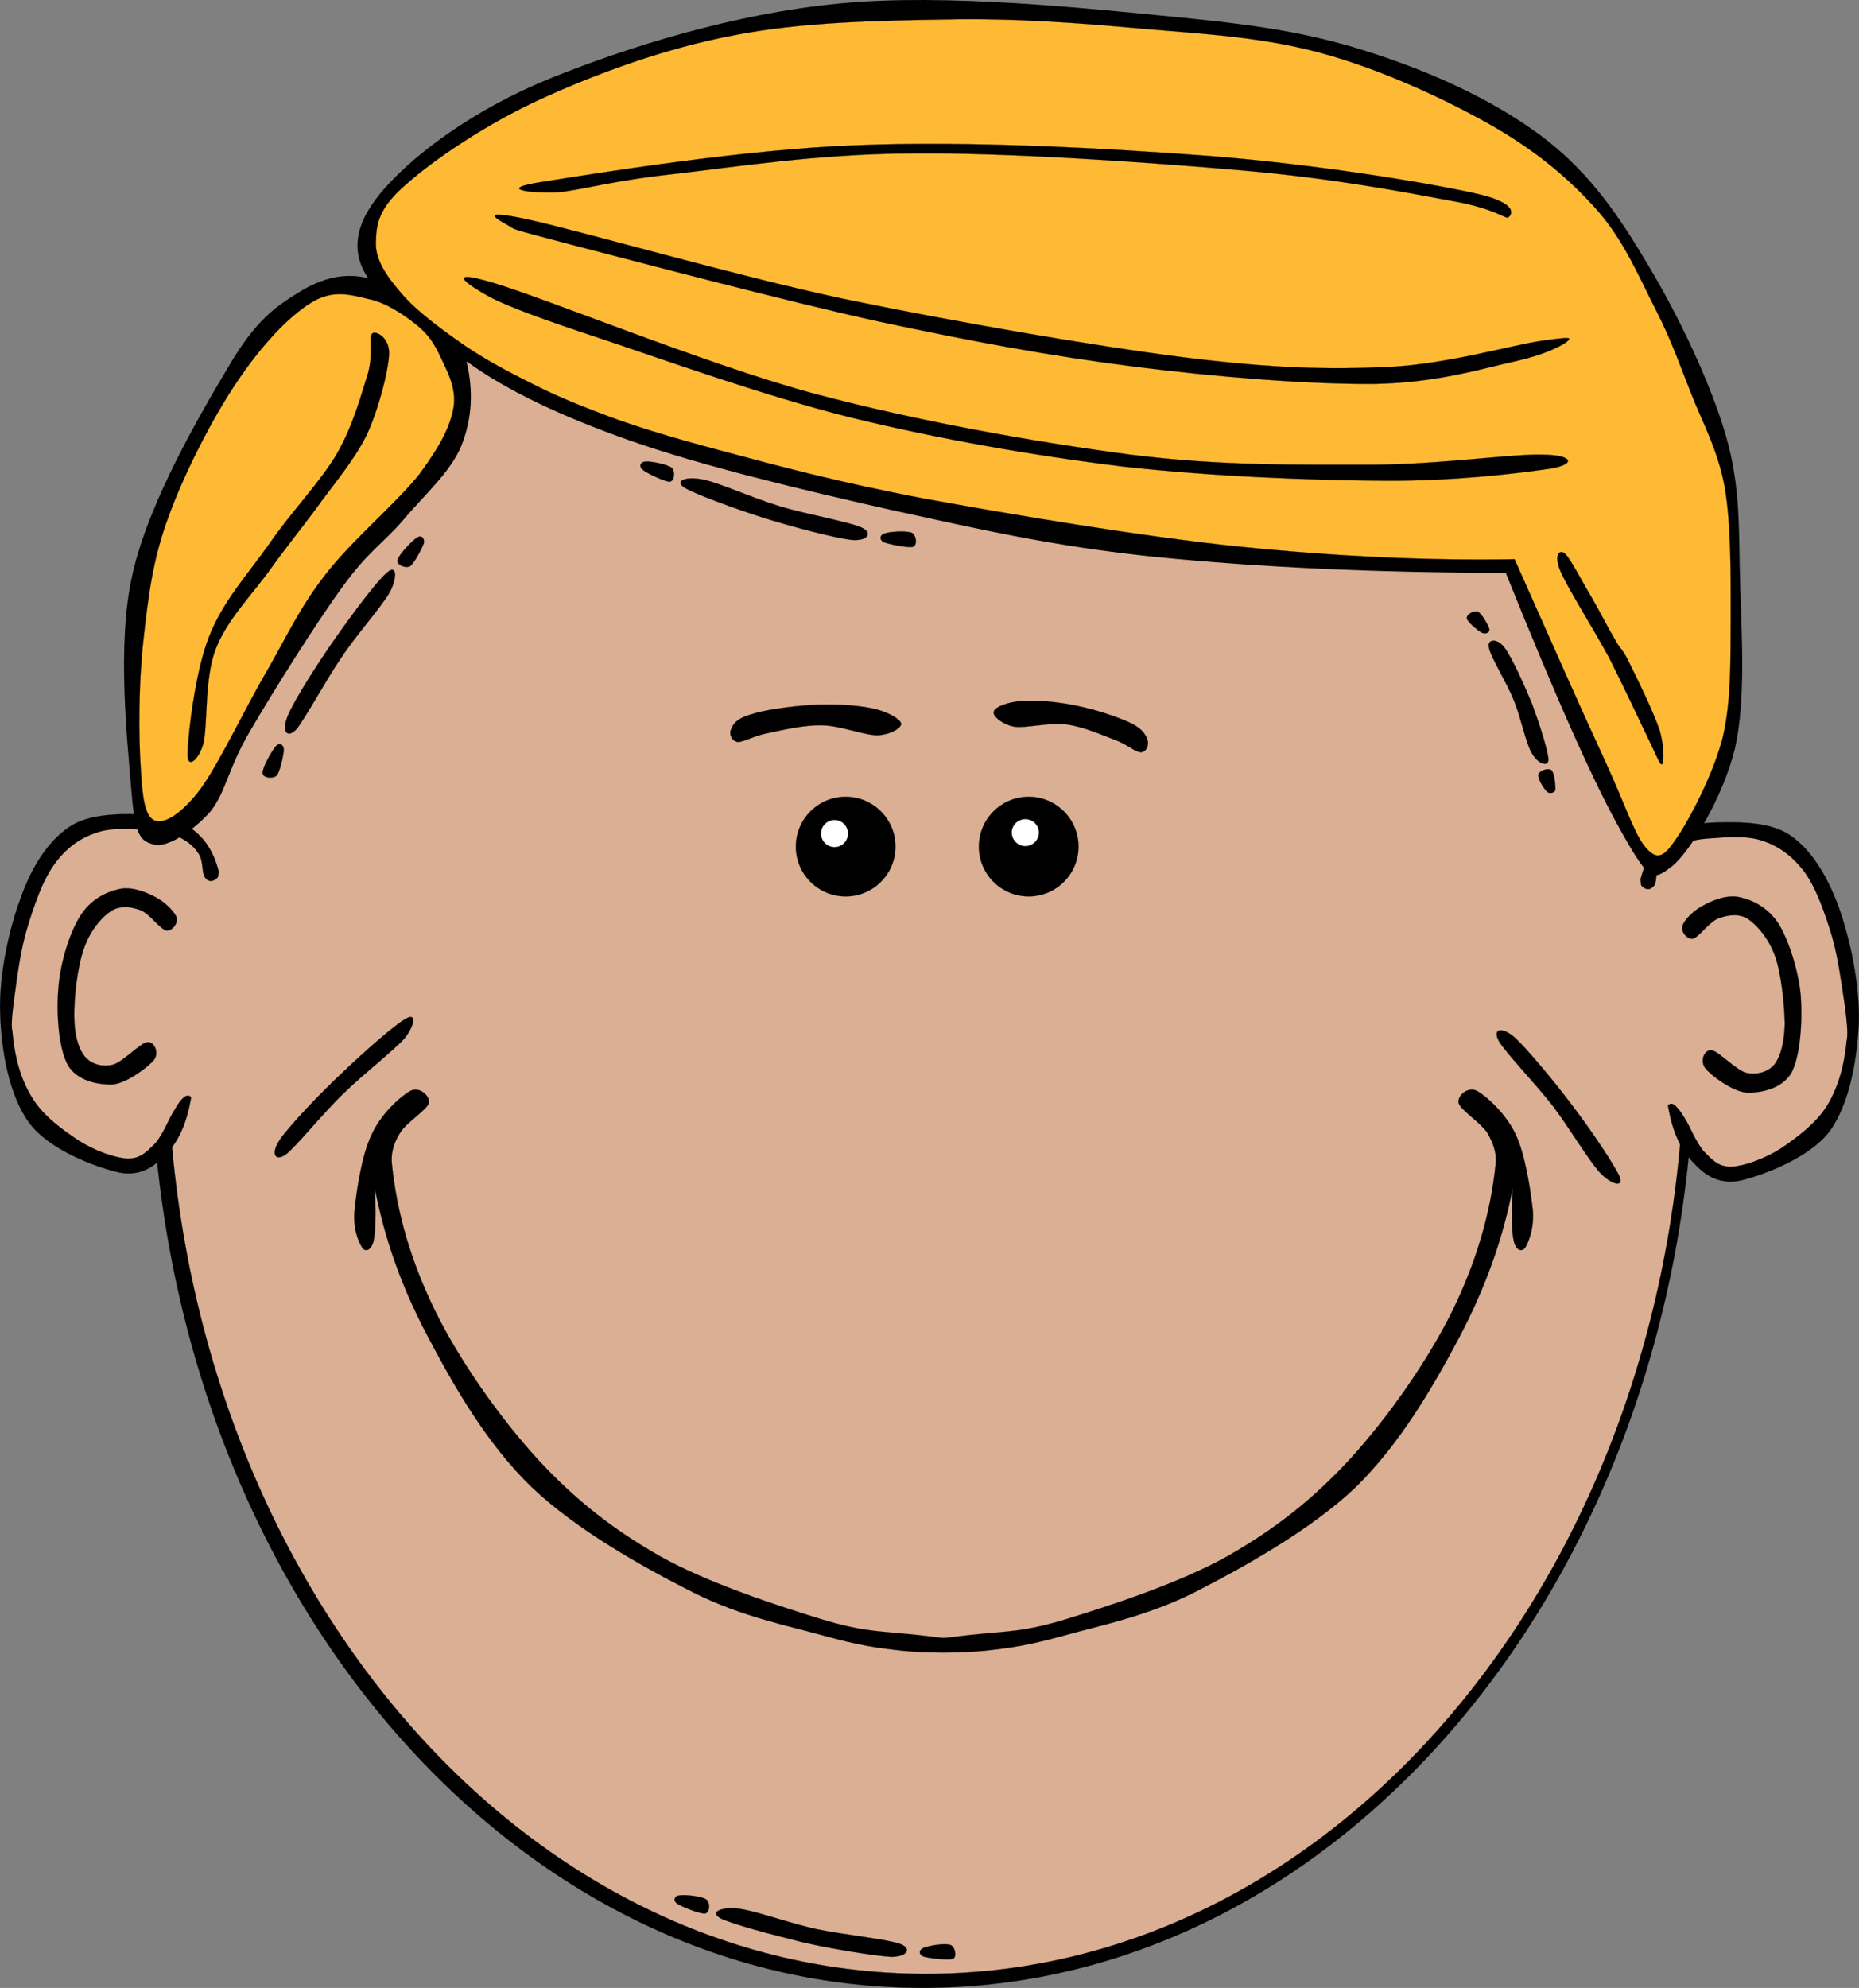 <?xml version="1.0" encoding="UTF-8" standalone="no"?>
<!-- Created with Inkscape (http://www.inkscape.org/) -->
<svg xmlns:svg="http://www.w3.org/2000/svg" xmlns="http://www.w3.org/2000/svg" xmlns:dc="http://purl.org/dc/elements/1.1/" xmlns:cc="http://web.resource.org/cc/" xmlns:rdf="http://www.w3.org/1999/02/22-rdf-syntax-ns#" version="1.0" width="476.823" height="509.806" viewBox="0 0 476.823 509.806" id="Layer_1" xml:space="preserve"><rect x="0" y="0" width="476.823" height="509.806" fill="#808080" stroke="none"/><defs id="defs82"/>




<g id="g5">
	<path d="M 38.709,266.933 C 38.709,401.033 127.341,509.788 236.673,509.788 C 345.969,509.788 434.601,401.032 434.601,266.933 C 434.601,132.832 345.969,24.077 236.673,24.077 C 127.341,24.077 38.709,132.833 38.709,266.933 L 38.709,266.933 z " style="fill-rule:evenodd;stroke:black;stroke-width:0.036;stroke-miterlimit:10" id="path7"/>
	<path d="M 42.921,267.365 C 42.921,399.233 130.041,506.189 237.501,506.189 C 344.96,506.189 432.081,399.233 432.081,267.365 C 432.081,135.461 344.961,28.505 237.501,28.505 C 130.041,28.504 42.921,135.46 42.921,267.365 L 42.921,267.365 z " style="fill:#dbaf94;fill-rule:evenodd;stroke:black;stroke-width:0.036;stroke-miterlimit:10" id="path9"/>
	<path d="M 56.097,223.481 C 54.873,218.621 52.677,215.165 49.365,212.681 C 46.053,210.197 41.589,208.865 36.369,208.828 C 31.005,208.721 22.761,208.54 17.613,212.176 C 12.357,215.777 8.217,222.113 5.337,230.212 C 2.313,238.204 -0.279,250.013 0.045,259.805 C 0.333,269.561 2.349,280.937 7.497,287.956 C 12.573,294.868 24.489,299.297 30.609,300.7 C 36.549,301.816 40.149,298.721 43.353,295.156 C 46.521,291.556 48.429,286.264 49.365,279.28 L 49.365,279.28 L 56.097,223.481 L 56.097,223.481 z " style="fill-rule:evenodd;stroke:black;stroke-width:0.036;stroke-miterlimit:10" id="path11"/>
	<path d="M 50.085,283.385 C 49.509,281.549 48.789,280.792 47.925,280.973 C 47.061,281.225 46.017,282.376 44.793,284.573 C 43.353,286.697 41.805,290.981 39.753,293.249 C 37.629,295.337 36.045,297.138 32.769,297.102 C 29.385,296.922 24.381,295.122 20.277,292.53 C 16.137,289.794 11.061,286.158 8.253,281.478 C 5.301,276.726 3.753,271.074 3.177,264.377 L 3.177,264.377 C 2.853,263.153 3.069,260.346 3.681,255.953 C 4.293,251.417 5.229,243.641 7.029,237.917 C 8.793,232.014 11.025,225.642 14.013,221.573 C 16.965,217.505 20.493,214.949 24.597,213.617 C 28.485,212.105 34.137,212.645 37.809,212.897 C 41.337,213.077 44.001,213.725 46.233,214.84 C 48.357,215.92 50.013,217.361 51.057,219.16 C 52.101,220.78 51.741,223.805 52.497,224.92 C 53.181,225.964 54.009,226.252 55.125,225.641 C 56.133,224.92 57.213,223.661 58.509,221.321 L 58.509,221.321 C 55.701,241.985 52.893,262.685 50.085,283.385 L 50.085,283.385 z " style="fill:#dbaf94;fill-rule:evenodd" id="path13"/>
	<path d="M 45.297,235.289 C 44.793,233.777 42.165,231.185 39.753,229.997 C 37.197,228.665 33.561,227.226 30.357,228.053 C 27.009,228.845 23.121,230.753 20.493,235.037 C 17.829,239.321 15.489,246.845 14.985,253.325 C 14.409,259.733 15.021,268.769 17.361,273.054 C 19.665,277.158 25.137,278.238 28.917,278.094 C 32.517,277.806 37.989,273.63 39.501,271.829 C 40.869,269.957 39.609,267.041 37.809,267.258 C 35.973,267.438 31.581,272.333 28.917,273.054 C 26.073,273.665 23.445,272.946 21.717,270.894 C 19.989,268.698 19.053,265.098 19.053,260.526 C 18.981,255.846 19.881,247.89 21.465,243.462 C 22.941,238.998 25.785,235.47 28.197,233.851 C 30.573,232.086 33.417,232.519 35.901,233.346 C 38.277,234.174 40.977,238.206 42.633,238.638 C 44.145,238.853 45.729,236.765 45.297,235.289 L 45.297,235.289 z " style="fill-rule:evenodd;stroke:black;stroke-width:0.036;stroke-miterlimit:10" id="path15"/>
	<path d="M 420.777,225.569 C 421.965,220.745 424.161,217.181 427.508,214.733 C 430.784,212.212 435.105,210.989 440.468,210.917 C 445.796,210.81 454.004,210.629 459.26,214.266 C 464.445,217.866 468.477,224.202 471.5,232.301 C 474.416,240.293 477.008,252.102 476.792,261.894 C 476.396,271.65 474.38,283.026 469.34,290.046 C 464.156,296.957 452.204,301.386 446.265,302.789 C 440.216,303.905 436.617,300.81 433.521,297.245 C 430.317,293.645 428.409,288.353 427.508,281.369 L 427.508,281.369 L 420.777,225.569 L 420.777,225.569 z " style="fill-rule:evenodd;stroke:black;stroke-width:0.036;stroke-miterlimit:10" id="path17"/>
	<path d="M 426.789,285.473 C 427.329,283.637 428.049,282.881 428.949,283.061 C 429.705,283.313 430.749,284.465 432.081,286.661 C 433.485,288.785 435.033,293.069 437.121,295.337 C 439.173,297.426 440.722,299.226 444.105,299.19 C 447.38,299.01 452.42,297.21 456.597,294.618 C 460.628,291.918 465.741,288.175 468.62,283.53 C 471.536,278.742 473.048,273.198 473.696,266.467 L 473.696,266.467 C 473.984,265.242 473.768,262.435 473.192,258.042 C 472.472,253.506 471.536,245.73 469.843,240.006 C 468.043,234.103 465.812,227.731 462.86,223.662 C 459.799,219.594 456.272,217.038 452.276,215.706 C 448.208,214.194 442.628,214.734 439.028,214.986 C 435.392,215.166 432.728,215.814 430.604,216.93 C 428.335,218.009 426.788,219.45 425.816,221.249 C 424.664,222.869 425.06,225.894 424.376,227.009 C 423.62,228.053 422.685,228.341 421.712,227.73 C 420.668,227.009 419.553,225.75 418.364,223.41 L 418.364,223.41 C 421.173,244.073 423.981,264.773 426.789,285.473 L 426.789,285.473 z " style="fill:#dbaf94;fill-rule:evenodd" id="path19"/>
	<path d="M 431.577,237.376 C 432.009,235.864 434.601,233.272 437.121,232.084 C 439.569,230.752 443.241,229.313 446.481,230.141 C 449.756,230.933 453.645,232.84 456.344,237.124 C 458.865,241.408 461.313,248.933 461.889,255.412 C 462.357,261.82 461.781,270.856 459.477,275.141 C 457.029,279.245 451.664,280.325 447.956,280.181 C 444.248,279.893 438.776,275.717 437.372,273.916 C 435.968,272.045 437.12,269.129 439.028,269.345 C 440.756,269.525 445.22,274.421 447.956,275.141 C 450.656,275.681 453.428,274.996 455.156,272.945 C 456.812,270.714 457.64,267.221 457.784,262.613 C 457.712,257.933 456.92,249.977 455.408,245.549 C 453.86,240.978 451.016,237.629 448.676,235.902 C 446.193,234.102 443.349,234.642 440.973,235.434 C 438.489,236.261 435.825,240.293 434.241,240.726 C 432.621,240.941 431.037,238.853 431.577,237.376 L 431.577,237.376 z " style="fill-rule:evenodd;stroke:black;stroke-width:0.036;stroke-miterlimit:10" id="path21"/>
	<path d="M 204.129,217.109 C 204.129,224.165 209.853,229.889 216.909,229.889 C 223.965,229.889 229.689,224.164 229.689,217.109 C 229.689,210.052 223.965,204.329 216.909,204.329 C 209.853,204.329 204.129,210.052 204.129,217.109 L 204.129,217.109 z " style="fill-rule:evenodd;stroke:black;stroke-width:0.036;stroke-miterlimit:10" id="path23"/>
	<path d="M 210.573,213.76 C 210.573,215.668 212.121,217.252 214.065,217.252 C 215.973,217.252 217.521,215.668 217.521,213.76 C 217.521,211.853 215.973,210.269 214.065,210.269 C 212.121,210.269 210.573,211.853 210.573,213.76 L 210.573,213.76 z " style="fill:white;fill-rule:evenodd;stroke:black;stroke-width:0.036;stroke-miterlimit:10" id="path25"/>
	<path d="M 192.429,183.269 C 195.849,182.081 202.833,181.109 208.125,180.785 C 213.345,180.461 219.537,180.785 223.497,181.613 C 227.421,182.405 230.661,184.205 231.129,185.465 C 231.381,186.653 228.465,188.381 225.153,188.562 C 221.625,188.598 215.613,186.078 210.861,186.005 C 205.965,185.898 200.565,187.266 196.893,188.022 C 193.185,188.742 190.773,190.326 189.225,190.29 C 187.677,190.038 186.885,188.202 187.533,187.015 C 188.001,185.752 188.938,184.277 192.429,183.269 L 192.429,183.269 z " style="fill-rule:evenodd;stroke:black;stroke-width:0.036;stroke-miterlimit:10" id="path27"/>
	<path d="M 276.633,217.109 C 276.633,224.165 270.909,229.889 263.854,229.889 C 256.797,229.889 251.074,224.164 251.074,217.109 C 251.074,210.052 256.798,204.329 263.854,204.329 C 270.909,204.329 276.633,210.052 276.633,217.109 L 276.633,217.109 z " style="fill-rule:evenodd;stroke:black;stroke-width:0.036;stroke-miterlimit:10" id="path29"/>
	<path d="M 266.481,213.508 C 266.481,215.416 264.897,217 262.989,217 C 261.081,217 259.497,215.416 259.497,213.508 C 259.497,211.601 261.081,210.052 262.989,210.052 C 264.897,210.052 266.481,211.601 266.481,213.508 L 266.481,213.508 z " style="fill:white;fill-rule:evenodd;stroke:black;stroke-width:0.036;stroke-miterlimit:10" id="path31"/>
	<path d="M 290.241,185.537 C 287.037,183.953 280.917,181.937 276.201,181.001 C 271.377,179.957 265.725,179.489 262.161,179.741 C 258.489,180.029 255.285,181.217 254.89,182.477 C 254.53,183.592 256.906,185.681 260.074,186.365 C 263.206,186.797 268.858,185.249 273.286,185.753 C 277.534,186.222 282.538,188.453 285.814,189.677 C 288.982,190.793 291.106,192.845 292.582,192.917 C 294.022,192.881 294.67,191.189 294.382,189.93 C 294.021,188.668 293.157,186.977 290.241,185.537 L 290.241,185.537 z " style="fill-rule:evenodd;stroke:black;stroke-width:0.036;stroke-miterlimit:10" id="path33"/>
	<path d="M 73.809,183.592 C 75.465,179.525 81.657,169.876 86.013,163.685 C 90.333,157.529 96.921,148.637 99.405,146.729 C 101.709,144.712 101.961,148.025 100.017,151.805 C 97.929,155.548 91.485,162.676 87.489,168.725 C 83.421,174.701 78.237,184.384 75.969,187.084 C 73.557,189.533 72.189,187.445 73.809,183.592 L 73.809,183.592 z " style="fill-rule:evenodd;stroke:black;stroke-width:0.036;stroke-miterlimit:10" id="path35"/>
	<path d="M 70.749,191.369 C 69.813,192.449 67.293,196.769 67.365,198.209 C 67.401,199.505 69.885,199.793 70.929,198.93 C 71.865,197.921 72.765,193.421 72.801,192.234 C 72.729,190.829 71.577,190.397 70.749,191.369 L 70.749,191.369 z " style="fill-rule:evenodd;stroke:black;stroke-width:0.036;stroke-miterlimit:10" id="path37"/>
	<path d="M 106.965,137.873 C 105.777,138.521 102.213,142.373 101.961,143.598 C 101.673,144.822 103.905,145.829 105.165,145.217 C 106.317,144.39 108.333,140.465 108.729,139.278 C 108.945,138.017 108.081,137.081 106.965,137.873 L 106.965,137.873 z " style="fill-rule:evenodd;stroke:black;stroke-width:0.036;stroke-miterlimit:10" id="path39"/>
	<path d="M 385.965,166.168 C 387.837,168.689 391.041,175.816 393.058,180.748 C 394.822,185.536 397.162,192.736 397.162,194.86 C 397.09,196.839 394.391,195.796 392.95,193.24 C 391.366,190.612 390.142,184.132 388.306,179.632 C 386.434,174.952 382.222,168.328 381.898,166.025 C 381.394,163.792 384.093,163.613 385.965,166.168 L 385.965,166.168 z " style="fill-rule:evenodd;stroke:black;stroke-width:0.036;stroke-miterlimit:10" id="path41"/>
	<path d="M 382.041,161.417 C 381.789,160.373 380.062,157.385 379.089,156.881 C 378.081,156.413 376.029,157.638 376.245,158.61 C 376.353,159.474 379.054,161.706 380.061,162.246 C 381.033,162.712 382.113,162.208 382.041,161.417 L 382.041,161.417 z " style="fill-rule:evenodd;stroke:black;stroke-width:0.036;stroke-miterlimit:10" id="path43"/>
	<path d="M 398.961,202.529 C 398.961,201.413 398.745,198.245 397.917,197.489 C 397.054,196.877 394.785,197.597 394.569,198.677 C 394.317,199.541 395.973,202.278 396.765,202.997 C 397.413,203.645 398.745,203.357 398.961,202.529 L 398.961,202.529 z " style="fill-rule:evenodd;stroke:black;stroke-width:0.036;stroke-miterlimit:10" id="path45"/>
	<path d="M 234.981,419.249 C 225.333,418.241 221.481,418.529 210.465,415.182 C 199.413,411.762 181.593,406.001 169.353,399.125 C 157.149,392.178 147.501,384.617 137.781,374.069 C 128.097,363.449 117.909,348.977 111.645,336.233 C 105.381,323.453 101.745,310.962 100.485,298.109 L 100.485,298.109 C 100.305,295.481 101.025,293.069 102.645,290.477 C 104.229,287.849 109.557,284.609 110.025,282.845 C 110.349,281.08 107.541,278.416 105.093,279.857 C 102.573,281.297 97.641,285.761 95.301,291.017 C 92.817,296.093 91.413,305.453 90.945,310.349 C 90.477,315.173 91.989,318.485 92.853,319.889 C 93.681,321.221 95.193,320.717 95.841,318.233 C 96.345,315.677 96.489,311.141 96.129,304.625 L 96.129,304.625 C 98.541,317.298 102.897,329.861 109.737,342.749 C 116.505,355.602 124.893,370.289 136.413,381.413 C 147.969,392.393 164.961,401.897 177.813,408.377 C 190.449,414.714 202.401,416.945 211.581,419.537 C 220.581,422.021 224.829,422.598 231.705,423.353 C 238.545,423.965 245.493,423.965 252.405,423.353 C 259.281,422.597 263.457,422.021 272.565,419.537 C 281.637,416.945 293.588,414.714 306.333,408.377 C 318.97,401.898 336.142,392.394 347.697,381.413 C 359.073,370.289 367.605,355.601 374.409,342.749 C 381.177,329.861 385.569,317.298 388.017,304.625 L 388.017,304.625 C 387.657,311.142 387.693,315.678 388.269,318.233 C 388.809,320.717 390.357,321.221 391.256,319.889 C 392.048,318.485 393.525,315.173 393.164,310.349 C 392.624,305.453 391.221,296.093 388.809,291.017 C 386.397,285.761 381.464,281.297 379.017,279.857 C 376.46,278.417 373.725,281.081 374.121,282.845 C 374.554,284.609 379.737,287.849 381.465,290.477 C 382.978,293.069 383.841,295.481 383.661,298.109 L 383.661,298.109 C 382.401,310.962 378.729,323.453 372.501,336.233 C 366.201,348.977 356.049,363.449 346.365,374.069 C 336.645,384.617 326.961,392.177 314.757,399.125 C 302.518,406.001 284.697,411.762 273.646,415.182 C 262.629,418.53 258.814,418.242 249.129,419.249 C 239.481,420.292 244.665,420.292 234.981,419.249 L 234.981,419.249 z " style="fill-rule:evenodd;stroke:black;stroke-width:0.036;stroke-miterlimit:10" id="path47"/>
	<path d="M 228.501,501.833 C 224.145,501.546 212.805,499.745 205.461,497.981 C 198.081,496.145 187.461,493.373 184.725,491.897 C 182.025,490.349 184.941,489.017 189.189,489.449 C 193.365,489.845 202.473,493.229 209.565,494.741 C 216.549,496.181 227.601,497.298 230.913,498.521 C 233.973,499.708 232.749,501.833 228.501,501.833 L 228.501,501.833 z " style="fill-rule:evenodd;stroke:black;stroke-width:0.036;stroke-miterlimit:10" id="path49"/>
	<path d="M 236.853,501.761 C 238.113,502.157 243.189,502.769 244.449,502.337 C 245.493,501.832 244.989,499.168 243.765,498.773 C 242.361,498.233 238.077,498.989 236.889,499.529 C 235.665,500.033 235.557,501.149 236.853,501.761 L 236.853,501.761 z " style="fill-rule:evenodd;stroke:black;stroke-width:0.036;stroke-miterlimit:10" id="path51"/>
	<path d="M 173.673,488.189 C 174.825,488.981 179.541,490.853 180.873,490.745 C 182.097,490.386 182.241,487.974 181.161,487.109 C 179.973,486.245 175.545,485.849 174.285,486.065 C 172.989,486.173 172.557,487.397 173.673,488.189 L 173.673,488.189 z " style="fill-rule:evenodd;stroke:black;stroke-width:0.036;stroke-miterlimit:10" id="path53"/>
	<path d="M 119.673,92.657 C 121.473,100.361 121.077,107.453 118.341,114.329 C 115.533,121.169 108.405,127.361 103.329,133.481 C 98.181,139.42 94.437,141.401 87.921,150.401 C 81.261,159.473 69.813,177.725 64.125,187.517 C 58.437,197.164 57.969,203.105 53.973,208.109 C 49.725,212.933 43.101,217.397 39.645,216.641 C 36.189,215.704 34.677,214.805 33.741,203.248 C 32.841,191.477 29.745,165.34 34.029,147.052 C 38.205,128.62 51.345,106.193 58.581,94.061 C 65.673,82 70.641,78.689 76.689,74.945 C 82.737,71.201 88.461,69.869 94.437,71.345 L 94.437,71.345 C 89.613,64.181 91.161,56.62 98.937,47.981 C 106.749,39.269 121.581,28.037 141.093,20.117 C 160.749,12.161 188.109,3.485 215.397,0.893 C 242.469,-1.771 279.044,2.153 302.481,4.456 C 325.773,6.725 338.517,9.028 354.464,14.429 C 370.269,19.756 385.353,27.029 396.944,36.101 C 408.248,45.101 415.196,55.289 422.792,68.069 C 430.389,80.741 438.74,98.057 442.7,111.809 C 446.588,125.309 445.904,136.109 446.336,149.5 C 446.732,162.928 447.813,179.668 445.004,191.944 C 442.053,204.148 433.628,218.332 428.876,222.148 C 424.053,225.82 423.26,226.36 416.204,213.904 C 408.933,201.16 399.212,179.2 386.216,146.908 L 386.216,146.908 C 352.376,146.872 322.964,145.468 296.469,142.84 C 269.973,140.105 251.181,135.712 228.573,130.78 C 205.893,125.668 180.045,119.476 161.721,113.032 C 143.433,106.588 129.609,99.929 119.673,92.657 L 119.673,92.657 z " style="fill-rule:evenodd" id="path55"/>
	<path d="M 106.605,83.117 C 103.401,80.597 98.793,77.465 94.329,76.638 C 89.865,75.558 85.221,74.19 79.713,77.682 C 73.881,81.282 66.897,88.77 60.705,98.058 C 54.477,107.238 47.205,121.494 43.173,132.654 C 39.069,143.742 37.953,153.57 36.765,164.37 C 35.541,175.062 35.541,188.886 36.081,196.662 C 36.513,204.33 37.089,209.442 39.753,210.45 C 42.273,211.35 46.629,208.686 51.453,202.314 C 56.241,195.726 62.973,181.398 68.445,172.11 C 73.737,162.894 76.977,155.622 83.565,147.234 C 90.081,138.738 101.961,128.73 107.541,121.638 C 112.869,114.402 115.425,109.577 116.325,104.537 C 117.153,99.461 114.669,95.213 113.049,91.649 C 111.321,87.977 109.773,85.601 106.605,83.117 L 106.605,83.117 z " style="fill:#ffba35;fill-rule:evenodd;stroke:black;stroke-width:0.036;stroke-miterlimit:10" id="path57"/>
	<path d="M 94.401,95.681 C 92.745,100.865 90.693,108.857 86.445,116.309 C 82.125,123.653 74.601,131.393 69.129,139.384 C 63.549,147.305 57.069,154.288 53.577,163.397 C 50.013,172.397 48.285,188.201 48.105,192.917 C 47.817,197.489 50.877,195.113 52.137,190.793 C 53.325,186.186 52.389,174.018 55.305,166.529 C 58.113,159.077 64.665,152.489 68.985,146.477 C 73.233,140.537 76.581,136.468 80.829,130.781 C 85.041,124.805 90.693,118.361 94.041,111.593 C 97.173,104.789 99.549,95.358 99.801,90.93 C 100.017,86.501 96.309,84.701 95.481,85.53 C 94.545,86.357 95.805,90.389 94.401,95.681 L 94.401,95.681 z " style="fill-rule:evenodd;stroke:black;stroke-width:0.036;stroke-miterlimit:10" id="path59"/>
	<path d="M 153.441,105.761 C 147.717,103.601 142.029,101.225 136.377,98.345 C 130.545,95.429 124.857,92.441 119.313,88.697 C 113.697,84.809 107.037,79.949 103.221,75.521 C 99.297,71.021 96.237,66.773 96.417,62.092 C 96.525,57.34 97.137,53.309 104.229,47.225 C 111.285,40.96 124.749,31.781 138.789,25.372 C 152.793,18.964 170.289,12.484 187.785,9.137 C 205.281,5.645 224.937,5.284 242.722,4.996 C 260.47,4.637 276.85,5.896 293.121,7.372 C 309.213,8.74 324.045,9.532 338.985,13.637 C 353.997,17.741 369.945,25.048 381.969,31.817 C 393.777,38.513 402.128,45.497 409.401,53.597 C 416.565,61.588 420.669,71.597 424.773,79.588 C 428.769,87.437 430.605,92.908 433.628,100.576 C 436.58,108.172 440.612,115.228 442.412,125.092 C 444.068,134.92 443.924,148.456 443.924,159.185 C 443.853,169.913 444.032,179.561 441.945,188.813 C 439.676,197.92 434.025,208.792 430.821,213.796 C 427.617,218.584 425.853,221.105 422.757,218.044 C 419.482,214.912 417.43,207.641 411.741,195.256 C 405.909,182.656 398.386,165.7 388.485,143.416 L 388.485,143.416 C 366.345,143.812 343.233,142.732 317.781,140.176 C 292.221,137.513 259.353,131.933 237.069,127.864 C 214.893,123.652 199.521,119.476 185.553,115.732 C 171.477,112.025 161.001,108.749 153.441,105.761 L 153.441,105.761 z " style="fill:#ffba35;fill-rule:evenodd;stroke:black;stroke-width:0.036;stroke-miterlimit:10" id="path61"/>
	<path d="M 139.221,46.613 C 152.253,44.561 190.629,38.297 219.501,37.253 C 248.265,36.065 283.941,38.009 310.581,40.025 C 337.185,42.149 364.581,46.577 377.613,49.421 C 390.249,52.049 387.657,55.325 386.793,55.793 C 385.93,56.081 383.409,53.453 372.285,51.509 C 360.837,49.385 342.405,45.785 319.329,43.77 C 296.001,41.717 259.245,39.125 234.477,39.341 C 209.781,39.413 187.857,42.942 172.449,44.669 C 157.041,46.325 148.221,48.953 142.677,49.35 C 137.061,49.601 126.369,48.592 139.221,46.613 L 139.221,46.613 z " style="fill-rule:evenodd;stroke:black;stroke-width:0.036;stroke-miterlimit:10" id="path63"/>
	<path d="M 135.477,56.296 C 149.841,59.464 187.749,70.481 216.009,76.565 C 244.269,82.433 280.089,88.661 303.741,91.649 C 327.249,94.565 340.893,94.781 356.337,94.097 C 371.602,93.305 387.73,88.481 395.434,87.401 C 403.03,86.321 403.066,86.537 402.058,87.508 C 400.942,88.408 397.27,90.641 389.098,92.548 C 380.709,94.349 369.081,98.128 352.702,98.452 C 336.214,98.597 312.598,96.761 291.286,94.06 C 269.866,91.36 249.922,87.688 225.622,82.503 C 201.178,77.14 162.406,66.844 146.386,62.703 C 130.474,58.491 132.382,59.031 130.582,57.951 C 128.673,56.8 121.185,53.201 135.477,56.296 L 135.477,56.296 z " style="fill-rule:evenodd;stroke:black;stroke-width:0.036;stroke-miterlimit:10" id="path65"/>
	<path d="M 126.297,72.46 C 140.121,76.564 180.405,93.16 207.981,100.721 C 235.485,108.101 265.725,113.393 289.953,116.597 C 314.037,119.584 333.549,119.153 351.405,119.189 C 369.117,119.153 387.765,116.345 395.685,116.597 C 403.46,116.668 404.361,119.008 397.809,120.16 C 390.933,121.168 374.121,123.364 355.725,123.292 C 337.149,123.185 311.229,122.248 288.117,119.656 C 264.933,116.812 241.065,112.636 218.457,107.128 C 195.885,101.513 169.317,91.9 153.873,86.752 C 138.357,81.641 130.797,78.725 126.189,76.456 C 121.509,73.973 112.617,68.429 126.297,72.46 L 126.297,72.46 z " style="fill-rule:evenodd;stroke:black;stroke-width:0.036;stroke-miterlimit:10" id="path67"/>
	<path d="M 418.005,170.165 C 419.949,174.018 424.161,182.729 425.638,187.121 C 426.934,191.405 426.789,195.474 426.322,195.977 C 425.818,196.336 425.098,194.248 422.902,189.712 C 420.633,185.032 416.422,175.96 412.75,168.725 C 408.826,161.453 402.382,151.265 400.366,146.765 C 398.387,142.265 400.006,140.788 401.338,141.941 C 402.742,143.021 405.91,149.393 408.214,153.137 C 410.374,156.844 412.355,160.876 414.154,163.865 C 415.629,166.637 416.169,166.277 418.005,170.165 L 418.005,170.165 z " style="fill-rule:evenodd;stroke:black;stroke-width:0.036;stroke-miterlimit:10" id="path69"/>
	<path d="M 218.349,138.449 C 213.993,137.945 202.941,135.029 195.741,132.761 C 188.433,130.42 178.173,126.676 175.509,125.021 C 172.881,123.292 176.013,122.105 180.189,122.968 C 184.257,123.689 193.149,127.792 200.061,129.845 C 206.865,131.933 217.881,133.805 221.049,135.317 C 223.965,136.649 222.561,138.844 218.349,138.449 L 218.349,138.449 z " style="fill-rule:evenodd;stroke:black;stroke-width:0.036;stroke-miterlimit:10" id="path71"/>
	<path d="M 226.701,139.061 C 227.961,139.529 232.929,140.609 234.225,140.212 C 235.377,139.744 235.017,137.152 233.829,136.612 C 232.569,136.072 227.997,136.288 226.917,136.828 C 225.585,137.189 225.513,138.449 226.701,139.061 L 226.701,139.061 z " style="fill-rule:evenodd;stroke:black;stroke-width:0.036;stroke-miterlimit:10" id="path73"/>
	<path d="M 164.817,120.449 C 165.861,121.313 170.397,123.509 171.765,123.545 C 173.061,123.365 173.205,120.881 172.341,119.982 C 171.261,119.082 166.797,118.217 165.609,118.362 C 164.313,118.397 163.773,119.513 164.817,120.449 L 164.817,120.449 z " style="fill-rule:evenodd;stroke:black;stroke-width:0.036;stroke-miterlimit:10" id="path75"/>
	<path d="M 71.793,292.241 C 74.277,288.641 82.125,280.361 87.705,275.178 C 93.141,269.957 101.385,262.65 104.229,261.174 C 106.857,259.661 106.389,262.974 103.797,266.249 C 100.989,269.417 93.321,275.321 88.173,280.361 C 82.953,285.329 76.041,294.006 73.269,296.093 C 70.425,298.037 69.417,295.733 71.793,292.241 L 71.793,292.241 z " style="fill-rule:evenodd;stroke:black;stroke-width:0.036;stroke-miterlimit:10" id="path77"/>
	<path d="M 388.413,265.961 C 391.581,268.805 398.925,277.66 403.497,283.78 C 408.069,289.757 414.189,298.864 415.449,301.816 C 416.457,304.588 413.397,303.832 410.445,300.808 C 407.493,297.604 402.597,289.324 398.277,283.6 C 393.849,277.912 386.037,269.812 384.417,266.932 C 382.797,263.836 385.102,263.189 388.413,265.961 L 388.413,265.961 z " style="fill-rule:evenodd;stroke:black;stroke-width:0.036;stroke-miterlimit:10" id="path79"/>
</g>
</svg>
